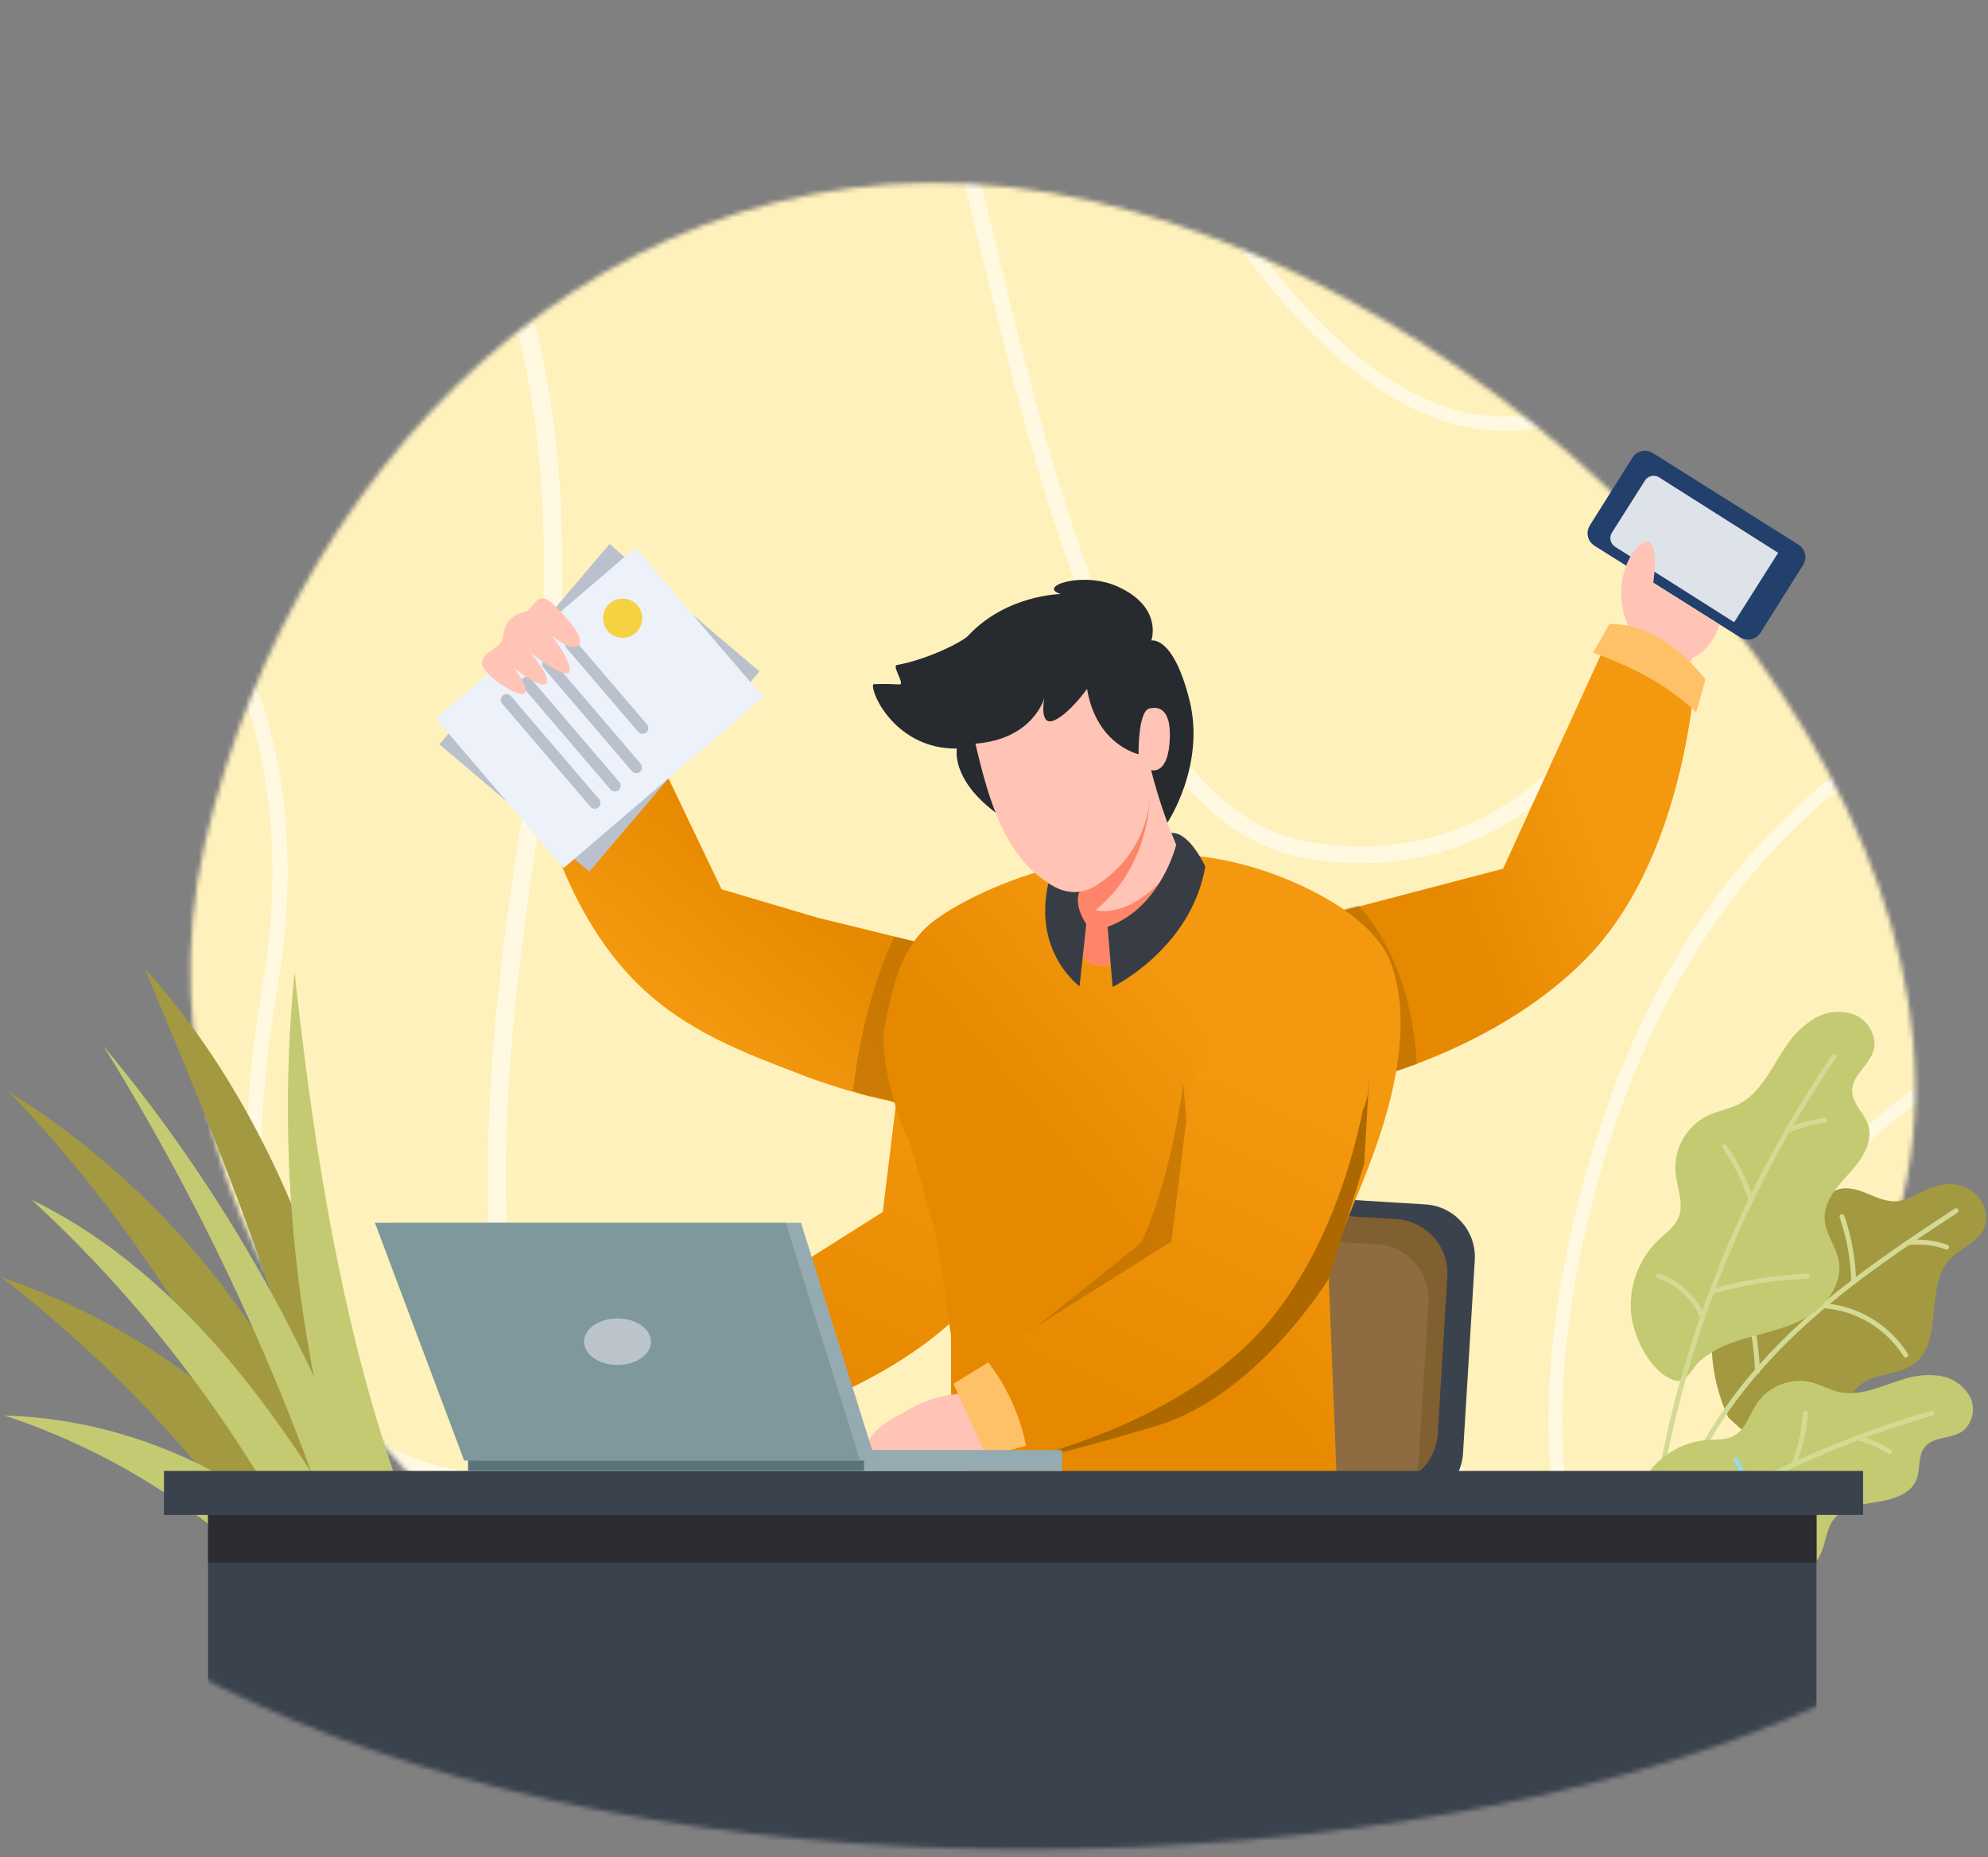 <?xml version="1.0" encoding="UTF-8"?> <svg xmlns="http://www.w3.org/2000/svg" width="425" height="397" viewBox="0 0 425 397" fill="none"><rect x="0" y="0" width="425" height="397" fill="#808080" stroke="none"/><g clip-path="url(#clip0_2925_19133)"><mask id="mask0_2925_19133" style="mask-type:alpha" maskUnits="userSpaceOnUse" x="40" y="39" width="370" height="345"><path d="M406.93 255.484C387.467 340.665 294.153 400.569 197.606 378.508C101.059 356.447 24.284 265.742 43.748 180.561C63.212 95.379 137.141 20.966 233.688 43.027C330.235 65.088 426.394 170.303 406.93 255.484Z" fill="#FFF7DA"></path></mask><g mask="url(#mask0_2925_19133)"><rect x="-37.342" y="15.586" width="534.518" height="393.305" fill="#FFF1BC"></rect><g opacity="0.9"><path opacity="0.62" d="M339.822 373.586L339.706 373.573C338.19 373.052 336.655 372.547 335.146 372.115C327.098 343.426 314.134 313.973 293.585 301.519C279.585 292.95 263.226 293.322 245.043 302.451C191.546 329.223 150.906 343.103 126.483 323.835C103.153 305.476 98.303 256.969 111.455 175.673C119.791 124.199 117.328 82.355 104.107 51.021C104.897 49.52 105.653 48.016 106.412 46.494C121.072 78.934 124.065 122.445 115.311 176.353C102.38 255.996 106.816 303.164 128.827 320.553C152.985 339.633 198.151 321.39 243.319 298.762C262.802 289.011 280.387 288.742 295.589 297.972C317.993 311.543 331.632 343.361 339.822 373.586Z" fill="white"></path><path opacity="0.62" d="M190.132 340.705C189.1 341.113 188.08 341.537 187.036 341.93C185.738 334.41 183.02 326.985 177.873 321.682C170.422 314.007 158.917 311.857 143.677 315.284C109.955 322.82 85.225 319.021 70.133 303.804C53.259 286.812 48.548 255.483 56.138 210.711C61.67 177.999 55.719 153.293 46.301 135.257C46.93 134.151 47.57 133.075 48.211 131.985C58.482 150.698 65.158 176.649 59.298 211.223C51.897 254.826 56.318 285.158 72.38 301.35C86.637 315.721 110.412 319.312 143.032 311.949C159.396 308.267 171.871 310.739 180.143 319.259C185.685 325.074 188.664 332.854 190.132 340.705Z" fill="white"></path><path opacity="0.62" d="M339.25 261.798C330.259 300.369 332.762 331.448 346.66 354.186C350.951 361.17 356.356 367.332 362.641 372.404C361.463 372.769 360.288 373.108 359.09 373.431C353.295 368.432 348.277 362.523 344.215 355.914C329.83 332.44 327.209 300.549 336.404 261.097C348.327 209.888 372.212 181.133 392.48 165.331C393.398 165.893 394.29 166.478 395.18 167.076C375.155 182.343 351.144 210.625 339.25 261.798Z" fill="white"></path><path opacity="0.62" d="M380.317 279.887C373.017 309.113 374.237 331.886 383.967 347.551C386.246 351.227 389.049 354.516 392.279 357.306C391.449 357.946 390.622 358.559 389.772 359.145C386.577 356.268 383.793 352.927 381.503 349.225C371.299 332.799 369.951 309.212 377.468 279.094C385.121 248.519 406.068 228.314 438.304 220.334C438.63 221.301 438.93 222.278 439.255 223.258C407.615 230.925 387.804 249.949 380.317 279.887Z" fill="white"></path><path opacity="0.62" d="M366.885 110.814C363.907 120.087 360.182 129.08 355.75 137.695C338.166 171.453 313.175 187.427 283.263 184.05C282.085 183.917 280.921 183.786 279.721 183.573C239.188 177.011 222.753 108.088 206.747 41.414C198.927 8.805 191.339 -22.915 181.346 -45.593C182.352 -46.128 183.384 -46.607 184.438 -47.03C194.631 -23.867 202.316 7.91 210.097 40.622C225.807 106.154 242.069 173.904 280.273 180.08C328.683 187.9 352.62 142.068 363.211 110.614L366.885 110.814Z" fill="white"></path><path opacity="0.62" d="M345.983 83.612C343.768 85.293 341.405 86.76 338.922 87.997C332.672 91.161 325.673 92.546 318.634 92.013C297.761 90.406 276.453 72.351 255.18 38.382C256.428 38.487 257.665 38.599 258.908 38.779C279.203 70.611 299.282 87.464 318.767 88.962C327.528 89.53 336.133 87.003 343.148 81.801C344.119 82.421 345.068 83.022 345.983 83.612Z" fill="white"></path></g></g><path d="M85.826 344.811C81.249 320.357 76.354 295.862 68.087 272.283C59.819 248.704 48.049 225.931 30.927 207.008C50.825 254.644 70.942 303.145 75.18 354.163" fill="#A39940"></path><path d="M80.543 354.83C74.951 306.219 45.373 260.484 1.996 233.452C34.897 267.876 58.844 309.801 71.181 354.601" fill="#A39940"></path><path d="M82.224 343.15C66.127 310.905 35.981 285.097 0.314 273.039C29.014 295.235 53.058 322.869 71.072 354.362" fill="#A39940"></path><path d="M82.154 345.876C64.96 302.03 58.384 254.737 62.963 207.864C68.285 255.957 76.284 304.607 98.063 348.423" fill="#C3CA72"></path><path d="M81.388 329.828C68.386 291.006 48.26 254.949 22.043 223.503C46.853 263.399 65.886 306.609 78.573 351.845" fill="#C3CA72"></path><path d="M80.632 337.369C71.161 321.69 61.61 305.95 49.79 291.733C37.971 277.516 23.784 264.752 6.771 256.464C36.551 283.907 59.98 317.521 75.419 354.959" fill="#C3CA72"></path><path d="M81.687 347.865C65.321 321.232 33.683 303.483 0.961 302.578C30.917 312.437 57.143 332.017 74.116 357.227" fill="#C3CA72"></path><path d="M383.054 295.753C388.73 296.306 394.107 298.559 398.483 302.217" stroke="#9DD8E5" stroke-width="1.046" stroke-linecap="round" stroke-linejoin="round"></path><path d="M224.553 252.559L304.728 257.453C310.938 257.833 315.665 263.174 315.286 269.385L312.766 310.678C312.386 316.888 307.045 321.615 300.834 321.236L220.66 316.342C214.449 315.963 209.722 310.621 210.101 304.411L212.622 263.118C213.001 256.907 218.343 252.18 224.553 252.559Z" fill="#3A424E"></path><path d="M218.035 267.326L215.984 300.914C215.89 302.437 216.097 303.963 216.594 305.406C217.091 306.849 217.867 308.18 218.879 309.322C219.891 310.465 221.118 311.396 222.49 312.064C223.863 312.731 225.353 313.121 226.877 313.211L295.066 317.373C296.588 317.469 298.115 317.263 299.557 316.768C301 316.272 302.331 315.497 303.473 314.486C304.616 313.475 305.547 312.248 306.215 310.876C306.882 309.504 307.272 308.014 307.362 306.492L309.413 272.903C309.597 269.831 308.555 266.81 306.515 264.504C304.475 262.199 301.603 260.797 298.531 260.607L230.342 256.444C227.836 256.297 225.35 256.965 223.256 258.349C221.161 259.732 219.571 261.756 218.723 264.119C218.34 265.149 218.108 266.229 218.035 267.326Z" fill="#806031"></path><path d="M218.035 267.326L215.984 300.914C215.89 302.437 216.097 303.964 216.594 305.407C217.09 306.849 217.867 308.18 218.879 309.323C219.891 310.465 221.118 311.396 222.49 312.064C223.863 312.731 225.353 313.121 226.877 313.211L295.066 317.374C297.768 317.541 300.444 316.759 302.631 315.163C303.02 314.109 303.254 313.004 303.323 311.883L305.374 278.295C305.559 275.22 304.515 272.198 302.473 269.892C300.43 267.586 297.556 266.185 294.481 265.998L226.282 261.835C223.571 261.664 220.887 262.458 218.705 264.076C218.324 265.121 218.098 266.216 218.035 267.326Z" fill="#8E6B41"></path><path d="M110.922 146.813L130.546 140.538L134.691 149.2L134.762 149.342L154.257 190.09L174.838 196.182L183.671 198.34L185.1 198.697L195.591 201.27L204.167 203.371L193.333 235.964C193.333 235.964 189.645 235.392 183.914 233.849C181.87 233.291 179.626 232.605 177.054 231.776C176.41 231.562 175.739 231.348 175.067 231.105C173.638 230.633 172.208 230.09 170.779 229.518C159.86 225.302 146.854 220.676 136.306 210.3C120.584 194.836 114.452 170.424 112.194 156.817C112.194 156.632 112.123 156.446 112.108 156.26C111.151 150.514 110.922 146.813 110.922 146.813Z" fill="url(#paint0_linear_2925_19133)"></path><path opacity="0.47" d="M185.461 234.205C184.836 234.005 182.975 233.385 182.323 233.159C183.818 221.703 186.266 210.733 191.214 200.209L199.096 202.083L207.427 204.042L197.49 235.774C197.49 235.774 197.305 237.212 191.737 235.774C189.779 235.281 190.33 234.943 185.461 234.205Z" fill="#A66300"></path><path d="M134.762 149.342L134.691 149.2L130.546 140.538L110.922 146.813C110.922 146.813 111.151 150.514 112.094 156.289C119.28 152.903 126.913 150.564 134.762 149.342Z" fill="#72CAA7"></path><path d="M162.349 143.528L130.3 116.3L93.936 159.101L125.984 186.33L162.349 143.528Z" fill="#BAC1CC"></path><path d="M163.176 149.028L135.832 117.079L93.162 153.598L120.507 185.547L163.176 149.028Z" fill="#EDF1F9"></path><path d="M135.846 135.327C135.217 135.869 134.44 136.212 133.616 136.312C132.792 136.413 131.956 136.266 131.215 135.891C130.474 135.516 129.861 134.929 129.454 134.205C129.047 133.481 128.864 132.653 128.928 131.825C128.993 130.997 129.301 130.206 129.815 129.554C130.329 128.902 131.025 128.417 131.815 128.161C132.605 127.904 133.454 127.888 134.253 128.115C135.052 128.341 135.766 128.8 136.304 129.433C137.024 130.275 137.381 131.369 137.295 132.475C137.21 133.58 136.688 134.606 135.846 135.327Z" fill="#F4D242"></path><path d="M136.441 156.445L121.118 138.541C120.904 138.292 120.799 137.967 120.824 137.639C120.849 137.312 121.004 137.007 121.254 136.794C121.504 136.584 121.827 136.481 122.152 136.508C122.478 136.536 122.779 136.69 122.992 136.938L138.314 154.841C138.526 155.088 138.63 155.409 138.605 155.734C138.58 156.058 138.427 156.359 138.18 156.57C137.932 156.783 137.61 156.889 137.284 156.865C136.959 156.842 136.656 156.69 136.441 156.445Z" fill="#BAC1CC"></path><path d="M135.087 164.841L116.223 142.8C116.009 142.55 115.903 142.226 115.929 141.898C115.954 141.57 116.109 141.266 116.359 141.052C116.609 140.843 116.932 140.74 117.257 140.767C117.583 140.794 117.884 140.949 118.097 141.197L136.96 163.238C137.173 163.486 137.279 163.807 137.255 164.133C137.232 164.459 137.081 164.762 136.835 164.977C136.585 165.191 136.26 165.296 135.933 165.271C135.605 165.245 135.301 165.091 135.087 164.841Z" fill="#BAC1CC"></path><path d="M130.509 168.76L111.645 146.719C111.431 146.469 111.325 146.144 111.351 145.817C111.376 145.489 111.531 145.185 111.78 144.971C112.03 144.757 112.355 144.651 112.682 144.677C113.01 144.702 113.314 144.857 113.528 145.107L132.392 167.148C132.606 167.397 132.712 167.722 132.686 168.05C132.661 168.377 132.506 168.682 132.256 168.895C132.007 169.109 131.682 169.215 131.354 169.189C131.027 169.164 130.722 169.009 130.509 168.76Z" fill="#BAC1CC"></path><path d="M126.211 172.438L107.347 150.397C107.133 150.148 107.027 149.823 107.052 149.495C107.078 149.168 107.233 148.863 107.482 148.65C107.733 148.44 108.055 148.337 108.381 148.364C108.706 148.392 109.008 148.546 109.22 148.794L128.084 170.835C128.296 171.083 128.402 171.405 128.379 171.73C128.355 172.056 128.204 172.359 127.958 172.574C127.708 172.788 127.384 172.894 127.056 172.868C126.728 172.843 126.424 172.688 126.211 172.438Z" fill="#BAC1CC"></path><path d="M118.861 129.799C118.861 129.799 125.457 136.026 123.721 137.79C121.984 139.553 117.806 135.665 117.806 135.665C117.806 135.665 122.868 142.269 121.627 143.678C120.385 145.087 113.368 139.464 113.368 139.464C113.368 139.464 117.973 144.844 116.743 146.105C115.513 147.365 109.817 142.677 109.817 142.677C109.817 142.677 113.234 147.095 112.137 148.207C111.041 149.319 102.873 144.176 103.042 141.636C103.212 139.096 107.41 138.749 107.597 135.864C107.652 134.639 108.127 133.47 108.943 132.554C109.758 131.638 110.864 131.031 112.074 130.834C113.994 130.805 114.722 125.044 118.861 129.799Z" fill="#FFC4B6"></path><path d="M339.043 204.954C327.267 216.933 312.069 224.124 300.738 228.194C300.475 228.28 300.247 228.348 300.011 228.443L299.743 228.542C294.723 230.319 289.578 231.725 284.351 232.746L273.272 198.306L281.549 196.131L285.192 195.167L287.324 194.609L321.335 185.692L339.562 145.814L343.412 137.385L362.529 143.123C362.529 143.123 362.329 146.925 361.451 152.847C359.498 166.04 354.049 189.753 339.043 204.954Z" fill="url(#paint1_linear_2925_19133)"></path><path d="M348.993 97.819L339.877 112.315C338.953 113.785 339.395 115.727 340.865 116.651L372.024 136.244C373.494 137.169 375.436 136.726 376.36 135.256L385.476 120.76C386.4 119.289 385.958 117.348 384.488 116.423L353.329 96.83C351.859 95.906 349.917 96.348 348.993 97.819Z" fill="#23406D"></path><path d="M344.603 113.859L351.665 102.713C351.975 102.223 352.467 101.877 353.033 101.75C353.599 101.623 354.192 101.726 354.681 102.036L380.138 118.165L370.736 133.005L345.279 116.876C344.789 116.565 344.443 116.073 344.316 115.508C344.189 114.942 344.292 114.349 344.603 113.859Z" fill="#DEE3EA"></path><path d="M359.964 144.702L361.826 140.632C361.826 140.632 365.6 139.381 367.627 133.527L353.43 124.603C353.43 124.603 354.566 117.522 352.725 115.899C350.884 114.276 343.323 122.96 348.194 134.063L346.202 139.247L359.964 144.702Z" fill="#FFC4B6"></path><path d="M344.023 133.438L340.568 139.526C346.953 141.767 356.025 145.792 362.598 152.258C363.964 147.836 364.586 145.183 364.586 145.183C354.172 132.095 344.023 133.438 344.023 133.438Z" fill="#FFC167"></path><path opacity="0.47" d="M287.489 231.7L276.411 197.26L284.687 195.085L288.33 194.121L290.463 193.562C295.236 198.883 301.846 209.4 302.895 227.456C297.871 229.248 292.722 230.666 287.489 231.7Z" fill="#A66300"></path><path d="M144.143 291.736C144.143 291.736 138.389 291.213 131.067 295.92C131.067 295.92 126.36 298.012 124.268 301.15C122.176 304.288 121.13 308.472 125.601 309.502C134.426 314.723 142.621 311.736 146.644 305.145L150.419 304.194L148.306 292.344L144.143 291.736Z" fill="#FFC4B6"></path><path d="M210.915 274.54C221.554 260.812 226.813 244.241 229.41 232.067C229.462 231.786 229.5 231.543 229.564 231.287L229.628 231C237.044 215.59 209.325 188.916 192.762 226.05L192.953 224.481L193.413 220.722L193.137 222.984L188.72 259.069L150.391 283.281L142.289 288.395L150.822 307.186C150.822 307.186 154.69 306.454 160.635 304.732C173.882 300.9 197.422 292.025 210.915 274.54Z" fill="url(#paint2_linear_2925_19133)"></path><path d="M149.562 284.946C153.584 290.195 156.347 296.298 157.64 302.783C152.515 304.184 149.017 304.745 149.017 304.745L142.129 289.521L149.562 284.946Z" fill="#FFB03C"></path><path d="M289.193 257.836C283.719 271.442 284.104 274.315 284.104 274.315L285.879 318.922C285.879 318.922 224.019 340.461 203.309 318.922V285.46L200.265 264.611L200.05 263.624L194.352 243.619C192.367 241.004 187.84 226.359 189.121 219.56C190.798 210.669 192.79 201.75 200.05 196.548C209.726 189.487 238.125 176.898 267.268 185.216C277.785 188.218 293.64 195.655 297.385 205.962C304.017 224.215 292.673 249.149 289.193 257.836Z" fill="url(#paint3_linear_2925_19133)"></path><path d="M284.104 273.283C284.104 273.283 268.844 298.351 247.176 304.811C225.509 311.271 190.168 321.025 209.519 305.857C206.475 304.156 219.454 294.431 215.795 294.874L246.13 280.23L292.678 231.067L291.632 248.849L284.104 273.283Z" fill="#AE6800"></path><path opacity="0.47" d="M252.929 231.59C252.929 231.59 250.837 250.418 244.038 265.585L212.134 291.213L257.663 284.634L252.929 231.59Z" fill="#A66300"></path><path d="M249.574 175.84C249.574 175.84 257.778 163.605 254.291 149.67C250.803 135.735 246.13 136.924 246.13 136.924C246.13 136.924 248.716 129.832 238.983 125.401C231.486 121.988 221.549 125.402 226.779 126.987C226.779 126.987 215.129 127.088 206.897 135.964C205.834 137.109 198.553 140.909 191.737 142.155C190.619 142.359 193.585 146.371 192.26 146.297C189.28 146.131 186.705 146.2 186.673 146.297C186.044 148.198 191.689 160.218 204.567 160.004C204.567 160.004 202.923 167.807 216.001 175.84C229.079 183.872 249.574 175.84 249.574 175.84Z" fill="#272A2F"></path><path d="M254.291 186.816C253.868 188.305 253.352 189.765 252.747 191.19C250.303 197.05 244.801 206.711 235.067 206.34C231.751 206.225 230.651 203.481 230.308 199.851C229.822 194.977 230.694 188.674 229.165 185.759L238.626 173.581L244.901 165.492L245.958 164.134C247.91 171.973 250.704 179.578 254.291 186.816Z" fill="#FFC4B6"></path><path d="M252.747 191.19C250.303 197.05 244.801 206.711 235.067 206.34C231.751 206.225 230.651 203.481 230.308 199.851C229.822 194.977 230.694 188.674 229.165 185.759L238.626 173.581L245.772 171.08C245.772 171.08 245.572 185.487 234.21 194.52C234.21 194.52 240.027 196.564 247.745 188.803C249.417 187.159 251.104 188.617 252.747 191.19Z" fill="#FF856A"></path><path d="M250.417 178.041L251.446 180.599C251.446 180.599 248.173 194.106 236.782 198.107L237.854 210.971C237.854 210.971 254.619 202.853 257.677 185.244C257.663 185.244 254.333 177.798 250.417 178.041Z" fill="#383D45"></path><path d="M232.223 197.536L230.793 210.814C230.793 210.814 220.789 203.667 224.119 188.789C224.119 188.789 227.906 191.118 230.736 190.59C230.779 190.661 229.378 193.205 232.223 197.536Z" fill="#383D45"></path><path d="M208.526 158.96C211.513 171.681 215.043 183.886 225.563 189.618C226.886 190.336 228.376 190.693 229.881 190.653C231.386 190.613 232.855 190.177 234.138 189.389C239.24 186.245 247.001 179.027 245.958 164.591C245.958 164.591 249.445 165.864 250.017 158.96C250.589 152.057 248.202 150.871 245.729 151.442C243.257 152.014 243.4 161.218 243.4 161.218C243.4 161.218 234.395 159.275 232.394 147.255C232.394 147.255 228.593 152.629 225.32 154.001C222.047 155.373 223.261 149.213 223.261 149.213C223.261 149.213 220.903 158.017 208.526 158.96Z" fill="#FFC4B6"></path><path d="M205.858 298.012C205.858 298.012 200.105 297.489 192.783 302.196C192.783 302.196 188.076 304.288 185.984 307.426C183.891 310.564 182.845 314.748 187.316 315.778C196.142 320.999 204.337 318.012 208.359 311.421L212.134 310.47L210.021 298.62L205.858 298.012Z" fill="#FFC4B6"></path><path d="M272.63 280.817C283.269 267.088 288.529 250.518 291.126 238.343C291.177 238.062 291.216 237.819 291.28 237.563L291.344 237.276C298.76 221.866 271.04 195.193 254.477 232.326L254.669 230.757L255.129 226.998L254.852 229.261L250.436 265.346L212.106 289.557L204.005 294.671L212.537 313.462C212.537 313.462 216.405 312.73 222.35 311.008C235.597 307.176 259.138 298.302 272.63 280.817Z" fill="url(#paint4_linear_2925_19133)"></path><path d="M211.277 291.222C215.299 296.472 218.063 302.574 219.355 309.06C214.23 310.46 210.732 311.022 210.732 311.022L203.844 295.797L211.277 291.222Z" fill="#FFC167"></path><path d="M366.82 280.606C368.337 274.612 375.764 267.112 381.464 266.809C383.023 266.725 384.676 267.029 386.057 266.297C389.603 264.403 388.295 257.876 391.339 255.156C393.18 253.504 395.952 253.891 398.253 254.759C400.554 255.627 402.845 256.903 405.262 256.788C407.678 256.673 409.665 255.261 411.82 254.299C414.571 253.075 417.793 252.594 420.565 253.953C423.337 255.313 425.335 258.891 424.372 261.966C423.232 265.606 419.006 266.673 416.59 269.456C411.705 275.094 415.261 286.108 409.78 291.056C406.308 294.194 400.701 293.242 397.228 296.422C394.414 299.027 393.902 303.629 391.496 306.683C388.849 310.062 384.174 310.972 380.157 309.884C376.14 308.796 372.594 306.024 369.477 302.981C369.55 302.981 363.849 292.332 366.82 280.606Z" fill="#A39940"></path><path d="M418.19 258.786C407.542 265.763 396.904 272.866 387.259 281.38C377.615 289.895 368.923 299.884 362.897 311.715" stroke="#D4DA93" stroke-width="1.046" stroke-linecap="round" stroke-linejoin="round"></path><path d="M396.286 274.048C396.179 269.286 395.339 264.569 393.797 260.062" stroke="#D4DA93" stroke-width="1.046" stroke-linecap="round" stroke-linejoin="round"></path><path d="M390.094 279.121C393.6 279.421 396.988 280.53 399.993 282.359C402.998 284.188 405.539 286.689 407.416 289.665" stroke="#D4DA93" stroke-width="1.046" stroke-linecap="round" stroke-linejoin="round"></path><path d="M407.824 265.648C410.627 265.288 413.476 265.607 416.13 266.579" stroke="#D4DA93" stroke-width="1.046" stroke-linecap="round" stroke-linejoin="round"></path><path d="M375.722 293.138C375.522 287.162 374.418 281.251 372.448 275.606" stroke="#D4DA93" stroke-width="1.046" stroke-linecap="round" stroke-linejoin="round"></path><path d="M370.628 286.903C375.533 285.146 380.837 284.435 385.46 282.008C390.084 279.581 394.027 274.686 393.096 269.55C392.521 266.412 390.188 263.661 390.073 260.449C389.937 256.642 392.876 253.525 395.439 250.7C398.002 247.876 400.523 244.184 399.393 240.554C398.577 237.949 396.004 235.962 395.962 233.232C395.899 229.916 399.592 227.74 400.523 224.55C401.381 221.621 399.477 218.326 396.757 217.019C395.337 216.437 393.801 216.194 392.271 216.308C390.74 216.423 389.257 216.891 387.939 217.678C385.321 219.281 383.12 221.482 381.517 224.1C378.63 228.441 376.36 233.64 371.736 236.014C369.644 237.06 367.197 237.479 365.052 238.493C362.832 239.597 360.991 241.338 359.767 243.494C358.542 245.651 357.99 248.124 358.18 250.596C358.483 253.828 360.063 257.165 358.86 260.188C358.033 262.28 356.067 263.619 354.446 265.167C352.25 267.311 350.598 269.948 349.627 272.859C348.655 275.77 348.392 278.87 348.86 281.903C349.623 286.516 353.044 293.41 357.918 295.052C360.554 295.941 361.632 292.51 363.347 290.972C365.489 289.159 367.961 287.778 370.628 286.903Z" fill="#C3CA72"></path><path d="M355.492 313.221C361.562 281.884 374.025 252.133 392.103 225.826" stroke="#D4DA93" stroke-width="1.046" stroke-miterlimit="10" stroke-linecap="round"></path><path d="M382.082 241.736C384.635 240.572 387.351 239.807 390.136 239.466" stroke="#D4DA93" stroke-width="1.046" stroke-miterlimit="10" stroke-linecap="round"></path><path d="M374.341 256.495C373.038 252.447 371.134 248.618 368.692 245.136" stroke="#D4DA93" stroke-width="1.046" stroke-miterlimit="10" stroke-linecap="round"></path><path d="M365.994 276.056C372.622 274.151 379.457 273.055 386.349 272.792" stroke="#D4DA93" stroke-width="1.046" stroke-miterlimit="10" stroke-linecap="round"></path><path d="M363.923 281.307C363.022 279.306 361.722 277.509 360.104 276.027C358.485 274.545 356.581 273.409 354.508 272.688" stroke="#D4DA93" stroke-width="1.046" stroke-miterlimit="10" stroke-linecap="round"></path><path d="M363.682 331.945C368.055 333.514 372.103 336.025 376.653 336.966C381.203 337.907 386.695 336.778 388.954 332.719C390.345 330.209 390.293 327.018 392.03 324.738C394.122 322.039 397.877 321.6 401.224 321.066C404.571 320.533 408.421 319.466 409.697 316.317C410.607 314.069 409.958 311.244 411.465 309.351C413.306 307.029 417.071 307.625 419.519 305.962C420.592 305.116 421.342 303.927 421.645 302.595C421.948 301.262 421.784 299.866 421.182 298.64C420.535 297.437 419.617 296.402 418.5 295.616C417.384 294.83 416.099 294.314 414.749 294.11C412.04 293.728 409.279 293.996 406.695 294.895C402.26 296.244 397.751 298.546 393.222 297.562C391.13 297.113 389.268 296.004 387.218 295.47C385.064 294.974 382.812 295.132 380.749 295.924C378.686 296.716 376.907 298.106 375.638 299.916C374.027 302.311 373.222 305.512 370.691 306.903C368.944 307.866 366.82 307.688 364.833 307.834C362.103 308.062 359.468 308.941 357.147 310.397C354.827 311.853 352.889 313.844 351.496 316.202C349.404 319.801 347.908 326.516 350.304 330.376C351.611 332.468 354.289 330.721 356.339 330.638C358.849 330.593 361.343 331.037 363.682 331.945Z" fill="#C3CA72"></path><path d="M338.379 341.495C360.284 323.365 385.69 309.944 413.013 302.071" stroke="#D4DA93" stroke-width="1.046" stroke-miterlimit="10" stroke-linecap="round"></path><path d="M397.124 307.332C399.541 307.972 401.845 308.981 403.954 310.324" stroke="#D4DA93" stroke-width="1.046" stroke-miterlimit="10" stroke-linecap="round"></path><path d="M383.441 313.127C384.834 309.604 385.688 305.89 385.973 302.112" stroke="#D4DA93" stroke-width="1.046" stroke-miterlimit="10" stroke-linecap="round"></path><path d="M366.622 321.862C372.262 324.3 377.587 327.412 382.479 331.129" stroke="#D4DA93" stroke-width="1.046" stroke-miterlimit="10" stroke-linecap="round"></path><path d="M372.688 323.253C373.204 321.372 373.33 319.405 373.061 317.474C372.791 315.542 372.13 313.686 371.119 312.018" stroke="#9DD8E5" stroke-width="1.046" stroke-miterlimit="10" stroke-linecap="round"></path><mask id="mask1_2925_19133" style="mask-type:alpha" maskUnits="userSpaceOnUse" x="-9" y="224" width="456" height="172"><path d="M446.443 305.334C446.443 350.684 351.516 395.292 218.933 395.292C86.351 395.292 -8.054 345.454 -8.054 300.104C-8.054 254.754 77.459 224.79 210.042 224.79C342.625 224.79 446.443 259.985 446.443 305.334Z" fill="#D9D9D9"></path></mask><g mask="url(#mask1_2925_19133)"><path d="M44.488 318.922H388.337V444.068H44.488V318.922Z" fill="#3A424E"></path><path d="M44.488 323.817H388.337V334.027H44.488V323.817Z" fill="#2B2D30"></path><path d="M35.053 314.424H398.295V323.828H35.053V314.424Z" fill="#3A424E"></path><path d="M142.396 309.958H227.05V314.435H142.396V309.958Z" fill="#95AAB1"></path><path d="M100.063 309.958H184.718V314.435H100.063V309.958Z" fill="#5C737B"></path><path d="M171.245 261.391H83.421L102.49 312.196H187.155L171.245 261.391Z" fill="#95AAB1"></path><path d="M167.971 261.391H80.157L99.226 312.196H183.881L167.971 261.391Z" fill="#7E989C"></path><path d="M124.854 286.799C124.854 289.539 128.065 291.767 132.019 291.767C135.973 291.767 139.174 289.539 139.174 286.799C139.174 284.058 135.973 281.83 132.019 281.83C128.065 281.83 124.854 284.058 124.854 286.799Z" fill="#BBC4CB"></path></g></g><defs><linearGradient id="paint0_linear_2925_19133" x1="161.189" y1="181.083" x2="137.228" y2="209.402" gradientUnits="userSpaceOnUse"><stop stop-color="#E68900"></stop><stop offset="1" stop-color="#F4980F"></stop></linearGradient><linearGradient id="paint1_linear_2925_19133" x1="309.978" y1="192.081" x2="342.548" y2="180.76" gradientUnits="userSpaceOnUse"><stop stop-color="#E68900"></stop><stop offset="1" stop-color="#F4980F"></stop></linearGradient><linearGradient id="paint2_linear_2925_19133" x1="224.492" y1="228.665" x2="189.425" y2="305.941" gradientUnits="userSpaceOnUse"><stop stop-color="#F4980F"></stop><stop offset="1" stop-color="#E68900"></stop></linearGradient><linearGradient id="paint3_linear_2925_19133" x1="238.272" y1="266.16" x2="274.969" y2="235.781" gradientUnits="userSpaceOnUse"><stop stop-color="#E68900"></stop><stop offset="1" stop-color="#F4980F"></stop></linearGradient><linearGradient id="paint4_linear_2925_19133" x1="286.207" y1="234.942" x2="251.14" y2="312.217" gradientUnits="userSpaceOnUse"><stop stop-color="#F4980F"></stop><stop offset="1" stop-color="#E68900"></stop></linearGradient><clipPath id="clip0_2925_19133"><rect width="425" height="397" fill="white"></rect></clipPath></defs></svg> 